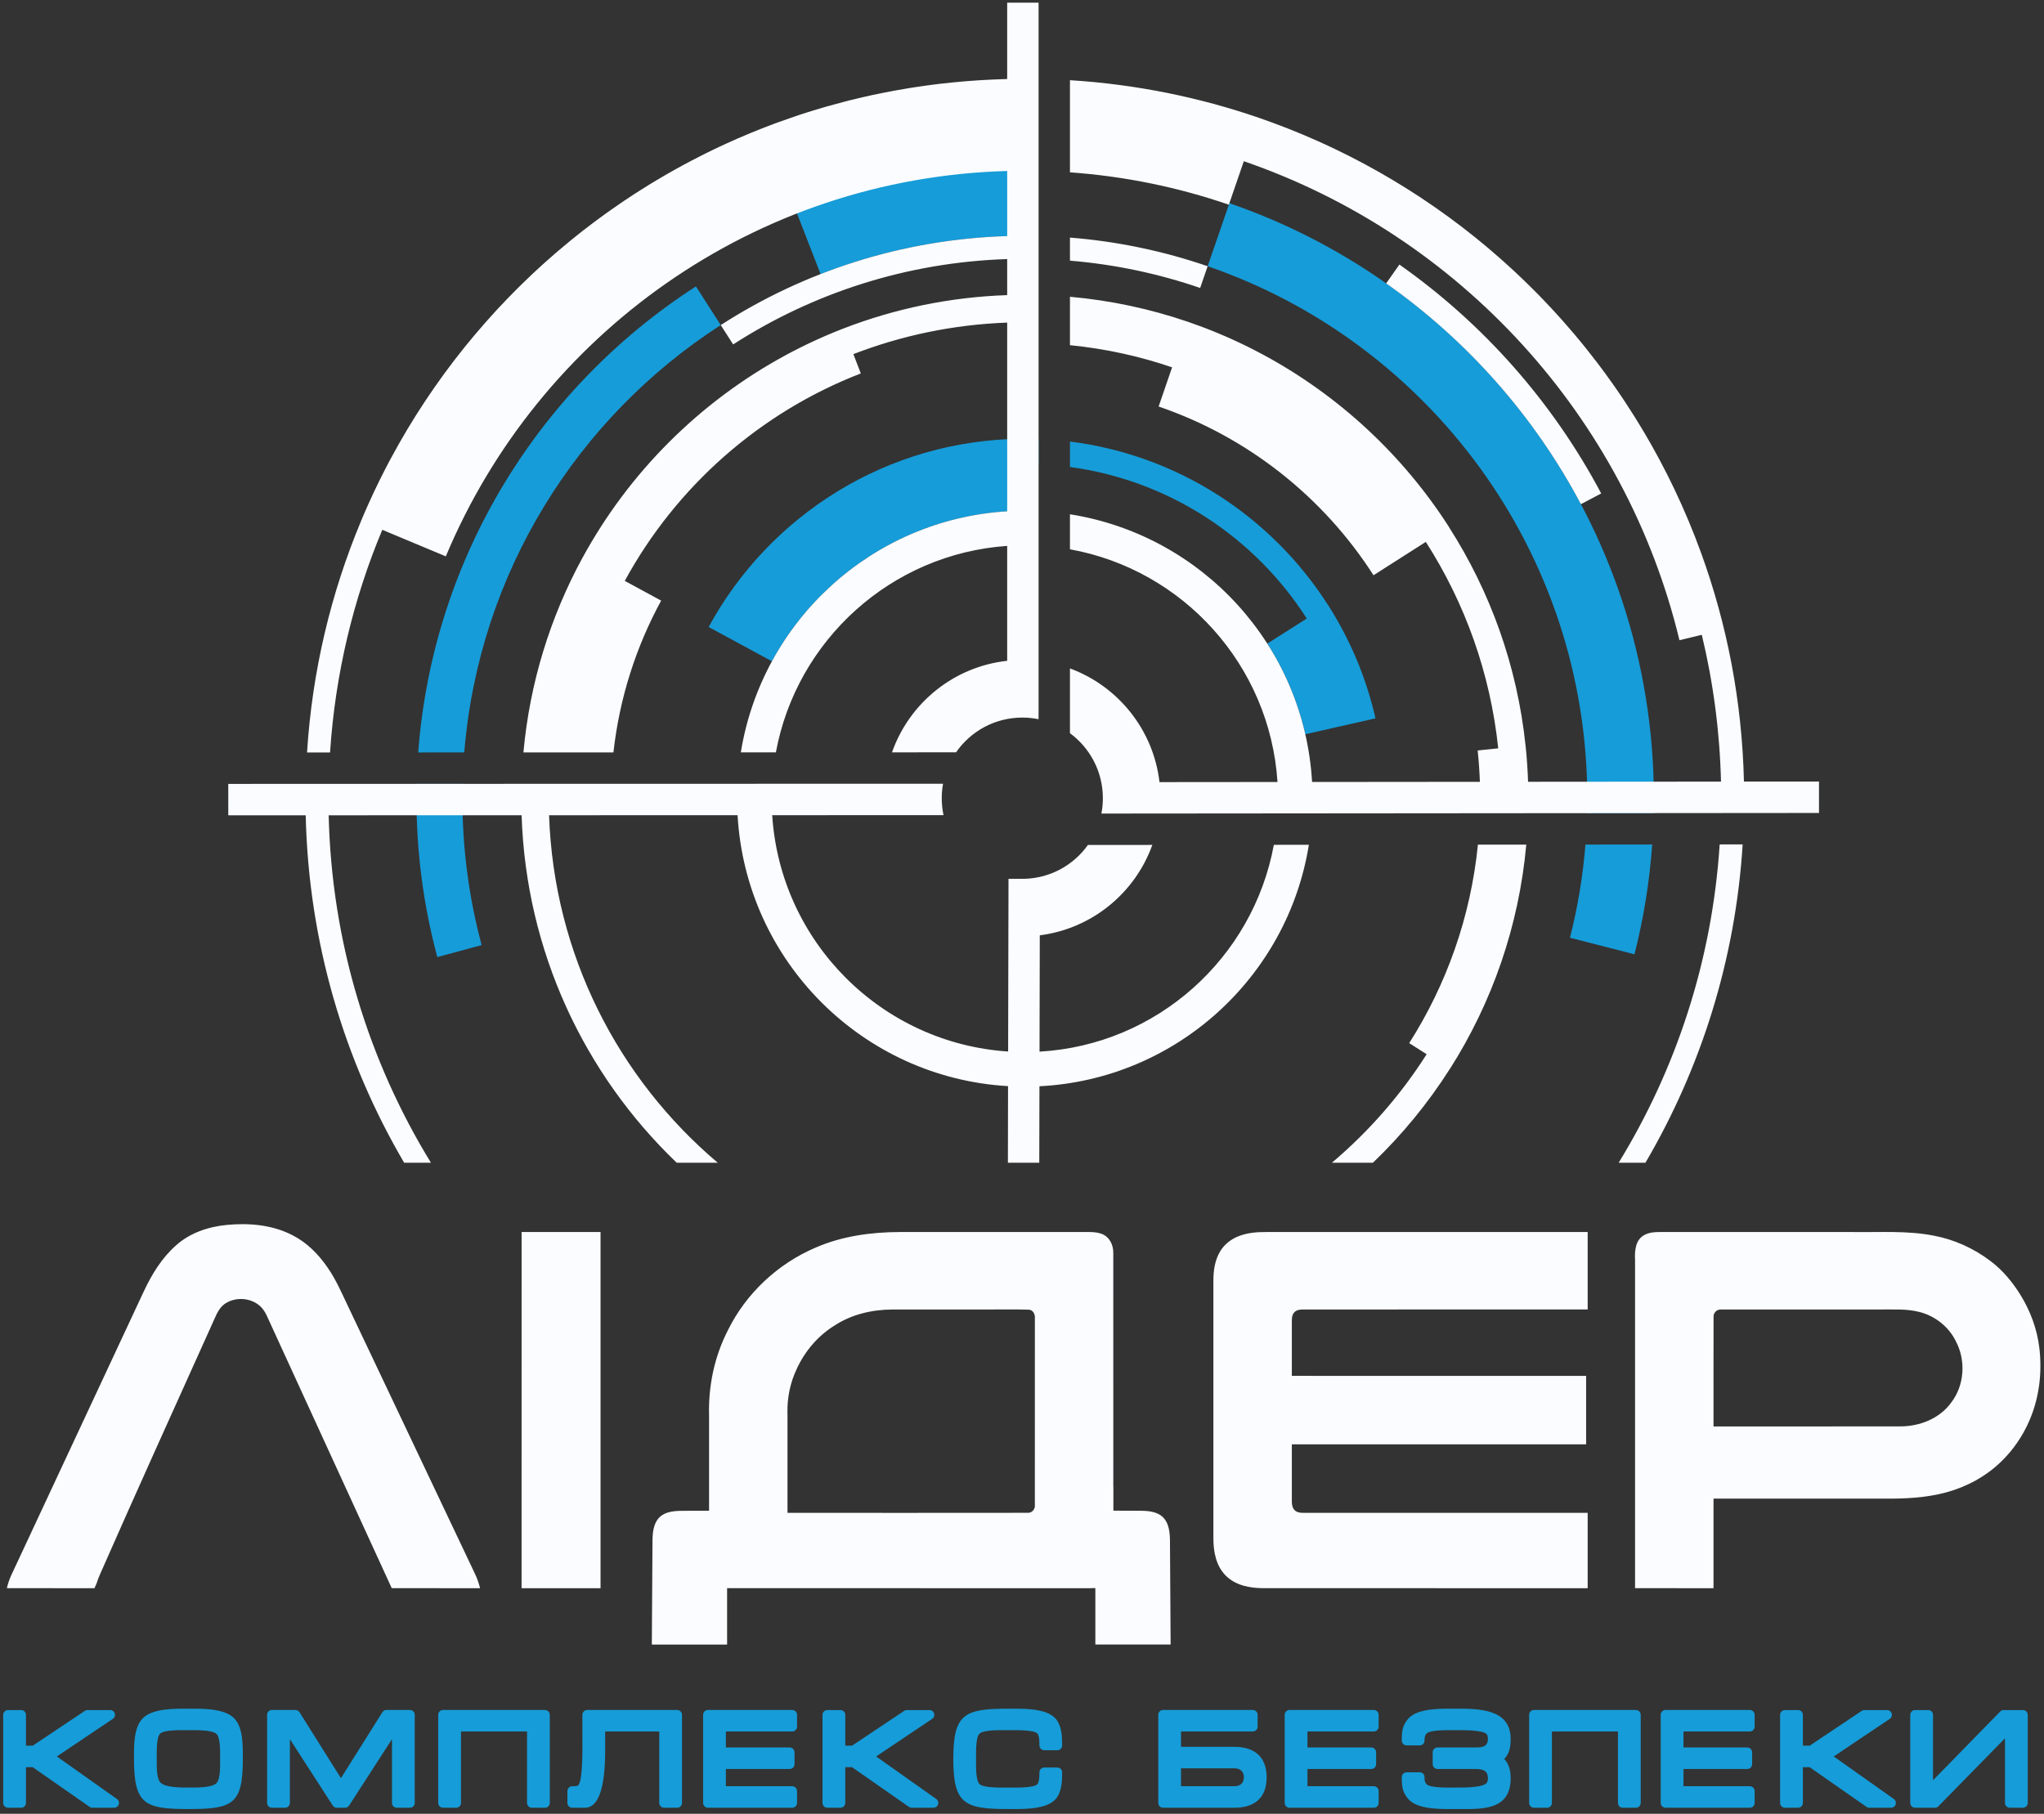 <svg xmlns="http://www.w3.org/2000/svg" width="80" height="71" viewBox="0 0 80 71" fill="none"><rect x="0" y="0" width="80" height="71" fill="#333333" stroke="none"/><path fill-rule="evenodd" clip-rule="evenodd" d="M51.978 23.682C52.835 25.023 53.471 26.519 53.835 28.119L53.835 28.119L52.873 28.337L51.089 28.742C50.797 27.462 50.288 26.266 49.601 25.194L51.145 24.212C49.12 21.044 45.77 18.805 41.877 18.28V17.284C46.121 17.816 49.777 20.239 51.977 23.683L51.978 23.682ZM48.116 7.954C57.783 11.28 64.731 20.459 64.731 31.264C64.731 31.452 64.729 31.64 64.725 31.828L62.117 31.83C62.122 31.642 62.125 31.453 62.125 31.264C62.125 21.602 55.911 13.394 47.267 10.421L48.116 7.954ZM64.666 33.057C64.561 34.529 64.325 35.966 63.972 37.355L61.447 36.708C61.747 35.527 61.952 34.308 62.053 33.06L64.666 33.057ZM40.111 17.174C40.291 17.174 40.47 17.178 40.648 17.185V18.172C40.47 18.165 40.291 18.161 40.111 18.161L40.054 18.161L40.059 19.993C35.808 20.012 32.113 22.389 30.212 25.885L27.736 24.544C30.104 20.183 34.706 17.215 40.004 17.176V17.175C40.04 17.175 40.075 17.174 40.111 17.174ZM40.095 9.23V5.722C36.832 5.724 33.712 6.34 30.845 7.459L32.117 10.729C34.59 9.763 37.281 9.232 40.095 9.23ZM17.116 37.465C16.585 35.487 16.3 33.409 16.3 31.264C16.3 31.07 16.303 30.876 16.308 30.683L18.106 30.683C18.101 30.876 18.098 31.07 18.098 31.264C18.098 33.246 18.36 35.167 18.851 36.995L17.116 37.465ZM16.368 29.454C16.943 21.795 21.134 15.145 27.238 11.211L28.209 12.725C22.603 16.338 18.742 22.43 18.171 29.453L16.368 29.454Z" fill="#169CD8"></path><path fill-rule="evenodd" clip-rule="evenodd" d="M14.962 20.739C13.829 23.45 13.119 26.383 12.918 29.454L12.017 29.455C12.219 26.26 12.954 23.21 14.132 20.393L14.131 20.392C14.223 20.172 14.318 19.955 14.415 19.738L14.432 19.701C14.696 19.113 14.98 18.536 15.283 17.97L15.306 17.929C15.399 17.756 15.494 17.584 15.591 17.412L15.619 17.362C15.828 16.993 16.046 16.629 16.271 16.271L16.294 16.235C16.396 16.073 16.501 15.912 16.606 15.752L16.655 15.678C16.886 15.33 17.125 14.987 17.371 14.65L17.394 14.619C17.505 14.468 17.617 14.318 17.731 14.168L17.805 14.072C17.913 13.932 18.023 13.792 18.133 13.654L18.182 13.592C18.437 13.277 18.698 12.966 18.966 12.662L19.065 12.55C19.168 12.434 19.271 12.319 19.376 12.205C19.41 12.169 19.443 12.132 19.477 12.095C19.747 11.804 20.023 11.519 20.305 11.239C20.343 11.202 20.38 11.166 20.418 11.129C20.524 11.025 20.631 10.922 20.738 10.82C20.781 10.779 20.824 10.738 20.867 10.697C20.986 10.586 21.105 10.476 21.226 10.367C21.252 10.344 21.278 10.319 21.304 10.296C21.448 10.166 21.594 10.038 21.741 9.911C21.784 9.874 21.828 9.837 21.871 9.801C21.979 9.709 22.087 9.618 22.196 9.528C22.248 9.485 22.299 9.442 22.351 9.4C22.46 9.311 22.57 9.223 22.68 9.136C22.726 9.1 22.772 9.063 22.818 9.027C22.967 8.911 23.117 8.796 23.268 8.683C23.318 8.646 23.369 8.609 23.419 8.572C23.524 8.494 23.63 8.417 23.736 8.341C23.804 8.292 23.872 8.244 23.941 8.196C24.034 8.13 24.128 8.065 24.222 8.001C24.29 7.954 24.358 7.907 24.426 7.861C24.552 7.777 24.679 7.693 24.806 7.61C24.881 7.562 24.956 7.514 25.032 7.466C25.145 7.394 25.259 7.322 25.373 7.251C25.449 7.204 25.526 7.158 25.602 7.112C25.691 7.058 25.781 7.005 25.871 6.952C25.953 6.904 26.034 6.856 26.117 6.809C26.21 6.755 26.303 6.703 26.397 6.65C26.502 6.592 26.607 6.534 26.712 6.476C26.838 6.408 26.963 6.341 27.09 6.275C27.175 6.23 27.261 6.186 27.347 6.143C27.432 6.099 27.516 6.057 27.601 6.014C27.695 5.968 27.788 5.922 27.882 5.876C27.965 5.837 28.047 5.798 28.13 5.758C28.222 5.715 28.315 5.671 28.407 5.629C28.564 5.557 28.72 5.487 28.878 5.418C28.971 5.378 29.065 5.338 29.159 5.299C29.245 5.262 29.331 5.226 29.418 5.19C29.517 5.149 29.616 5.11 29.715 5.07C29.792 5.039 29.87 5.009 29.948 4.979C30.053 4.938 30.159 4.897 30.265 4.857C30.337 4.83 30.409 4.805 30.482 4.778C30.674 4.708 30.868 4.64 31.063 4.574C31.138 4.548 31.213 4.522 31.288 4.497C31.398 4.461 31.508 4.426 31.618 4.391C31.693 4.368 31.768 4.344 31.843 4.321C31.955 4.287 32.068 4.253 32.18 4.22C32.249 4.199 32.318 4.18 32.387 4.16C32.605 4.098 32.825 4.039 33.045 3.982C33.106 3.966 33.168 3.949 33.229 3.934C33.347 3.904 33.466 3.876 33.585 3.848C33.656 3.831 33.726 3.814 33.797 3.798C33.916 3.771 34.035 3.744 34.154 3.718C34.225 3.703 34.295 3.689 34.365 3.674C34.777 3.588 35.191 3.512 35.609 3.445C35.675 3.434 35.741 3.424 35.807 3.414C35.932 3.394 36.057 3.376 36.182 3.359C36.253 3.349 36.324 3.339 36.395 3.33C36.521 3.313 36.646 3.297 36.771 3.282C36.811 3.277 36.851 3.273 36.891 3.269C37.15 3.239 37.409 3.214 37.669 3.191C37.739 3.185 37.808 3.179 37.877 3.174C38.001 3.164 38.125 3.155 38.249 3.147C38.326 3.142 38.403 3.137 38.48 3.133C38.604 3.126 38.728 3.119 38.852 3.114C38.92 3.111 38.988 3.109 39.057 3.106C39.178 3.101 39.299 3.096 39.42 3.093V0.105H40.649V27.852H40.648V28.153C40.443 28.111 40.23 28.089 40.012 28.089C38.937 28.089 37.988 28.627 37.419 29.449L34.912 29.45C35.589 27.523 37.325 26.095 39.42 25.867V21.369C34.878 21.682 31.177 25.059 30.367 29.451L28.995 29.451C29.826 24.31 34.13 20.334 39.42 20.014V12.628C37.304 12.705 35.278 13.136 33.4 13.862L33.691 14.618C29.736 16.148 26.463 19.048 24.453 22.738L25.877 23.511C24.896 25.312 24.246 27.32 24.009 29.452L21.566 29.453L20.487 29.453H20.486C20.735 26.714 21.544 24.137 22.796 21.837L22.797 21.837C24.617 18.495 27.376 15.738 30.718 13.921L30.73 13.914C30.818 13.866 30.907 13.819 30.995 13.773L31.011 13.764C31.099 13.719 31.187 13.674 31.276 13.629L31.294 13.62C31.384 13.575 31.475 13.53 31.566 13.486L31.574 13.482C32.044 13.256 32.523 13.047 33.013 12.858L33.013 12.858C35.012 12.086 37.168 11.629 39.42 11.552V10.141C35.477 10.268 31.806 11.477 28.695 13.482L28.209 12.725C31.46 10.63 35.298 9.368 39.42 9.241V6.693C29.514 6.967 21.074 13.113 17.449 21.778L14.962 20.739ZM39.448 45.514L39.454 42.516C33.754 42.188 29.191 37.617 28.868 31.91L21.49 31.912C21.676 37.364 24.2 42.222 28.091 45.514H26.485C22.883 42.062 20.587 37.256 20.415 31.912L12.864 31.914C12.98 36.891 14.429 41.539 16.866 45.514H15.818C13.467 41.507 12.077 36.869 11.965 31.914L8.935 31.914L8.934 30.685L36.656 30.679V30.679L36.91 30.679C36.876 30.863 36.859 31.052 36.859 31.245C36.859 31.472 36.883 31.694 36.928 31.908H36.656V31.908L30.223 31.91C30.541 36.87 34.502 40.838 39.457 41.161L39.472 34.399L40.068 34.401C41.104 34.383 42.019 33.864 42.58 33.076L45.101 33.074C44.425 34.956 42.738 36.354 40.696 36.612L40.686 41.166C45.284 40.903 49.042 37.502 49.857 33.07L51.228 33.069C50.395 38.252 46.03 42.253 40.683 42.521L40.676 45.514H39.448ZM41.877 26.165C43.754 26.856 45.143 28.56 45.381 30.615L50 30.611C49.702 26.031 46.299 22.298 41.877 21.502V20.131C47.047 20.946 51.048 25.282 51.353 30.61L57.921 30.604C57.906 30.192 57.877 29.782 57.834 29.377L58.639 29.293C58.329 26.339 57.33 23.591 55.805 21.212L53.758 22.518C51.798 19.462 48.842 17.107 45.348 15.913L45.874 14.379C44.6 13.943 43.262 13.648 41.877 13.512V12.698V11.618V11.617C43.476 11.759 45.02 12.093 46.486 12.594L46.495 12.597C46.684 12.662 46.873 12.73 47.06 12.8L47.109 12.819L47.245 12.871L47.294 12.891L47.43 12.944L47.482 12.965L47.489 12.968L47.644 13.031L47.653 13.035L47.703 13.056L47.829 13.11L47.893 13.137L48.011 13.188L48.075 13.216L48.189 13.267L48.251 13.295L48.257 13.298L48.408 13.368L48.411 13.369L48.505 13.413L48.575 13.446L48.675 13.494L48.748 13.53L48.841 13.575L48.9 13.605L49.007 13.659L49.155 13.735L49.272 13.796L49.313 13.817L49.428 13.879L49.468 13.9C52.416 15.495 54.912 17.819 56.714 20.632L56.712 20.634C58.323 23.15 59.38 26.056 59.708 29.181L59.709 29.181C59.758 29.65 59.791 30.124 59.807 30.602L67.358 30.596C67.31 28.622 67.052 26.7 66.607 24.85L65.732 25.061C63.618 16.282 57.118 9.214 48.682 6.311L48.096 8.013C46.124 7.334 44.039 6.9 41.877 6.746V4.043V3.141V3.139C44.45 3.299 46.928 3.805 49.268 4.61C49.648 4.741 50.024 4.88 50.396 5.026L50.401 5.028C50.803 5.186 51.201 5.354 51.594 5.53L51.629 5.545C51.824 5.633 52.019 5.723 52.212 5.815L52.213 5.816C52.401 5.905 52.588 5.998 52.773 6.091L52.82 6.115C53.008 6.21 53.194 6.307 53.379 6.406L53.397 6.416C53.568 6.508 53.738 6.601 53.907 6.697L53.993 6.745C54.17 6.846 54.346 6.948 54.52 7.052L54.53 7.058C54.696 7.157 54.86 7.258 55.024 7.361L55.124 7.424C55.29 7.529 55.455 7.635 55.619 7.743L55.657 7.769C55.808 7.869 55.957 7.971 56.105 8.073L56.219 8.152C56.377 8.263 56.533 8.374 56.688 8.487L56.734 8.521C56.874 8.624 57.013 8.728 57.151 8.833L57.28 8.932C57.419 9.039 57.557 9.147 57.693 9.257L57.794 9.338C57.916 9.437 58.036 9.536 58.156 9.636C58.207 9.679 58.257 9.721 58.307 9.764C58.422 9.861 58.536 9.959 58.649 10.059L58.803 10.195C58.911 10.29 59.018 10.387 59.124 10.485C59.181 10.537 59.238 10.589 59.294 10.642C59.388 10.729 59.48 10.817 59.573 10.905C59.642 10.971 59.711 11.038 59.779 11.105C59.872 11.195 59.964 11.286 60.055 11.378C60.116 11.439 60.177 11.501 60.238 11.563C60.313 11.64 60.388 11.718 60.462 11.796C60.549 11.887 60.636 11.979 60.721 12.071C60.796 12.152 60.871 12.232 60.945 12.314C61.011 12.387 61.077 12.46 61.143 12.534C61.199 12.598 61.255 12.662 61.311 12.726C61.417 12.847 61.522 12.969 61.626 13.092C61.681 13.158 61.737 13.224 61.792 13.29C61.86 13.372 61.927 13.455 61.994 13.537C62.041 13.595 62.088 13.653 62.134 13.712C62.256 13.864 62.376 14.019 62.495 14.174C62.528 14.219 62.562 14.263 62.596 14.307C62.667 14.401 62.736 14.495 62.806 14.589L62.905 14.726C63.052 14.928 63.196 15.131 63.337 15.337L63.354 15.361C63.425 15.465 63.495 15.57 63.565 15.675L63.641 15.791C63.859 16.122 64.071 16.459 64.275 16.8L64.327 16.887C64.537 17.24 64.739 17.598 64.933 17.96L64.966 18.023C65.166 18.397 65.357 18.776 65.54 19.16L65.552 19.187C65.739 19.579 65.916 19.976 66.084 20.378L66.092 20.396C66.262 20.803 66.423 21.215 66.574 21.631L66.575 21.632C67.595 24.438 68.183 27.453 68.256 30.595L71.193 30.593L71.194 31.823L43.473 31.846V31.846L43.108 31.846C43.145 31.651 43.165 31.451 43.165 31.245C43.165 30.201 42.658 29.275 41.877 28.7V26.165ZM59.737 33.062C59.447 36.273 58.388 39.263 56.746 41.845L56.744 41.844C55.89 43.186 54.879 44.418 53.735 45.514H52.13C53.57 44.296 54.822 42.864 55.838 41.267L55.155 40.832C56.611 38.544 57.56 35.902 57.844 33.063L58.657 33.063L59.736 33.062H59.737ZM54.253 11.093C57.425 13.325 60.047 16.287 61.875 19.736L62.669 19.316C60.775 15.742 58.059 12.67 54.771 10.356L54.253 11.093ZM41.877 9.3C43.749 9.449 45.555 9.833 47.266 10.421L46.973 11.272C45.354 10.715 43.647 10.35 41.877 10.203V9.3ZM63.353 45.514C65.603 41.844 67.011 37.602 67.306 33.055L68.206 33.054C67.922 37.581 66.57 41.816 64.401 45.514H63.353Z" fill="#FBFCFF"></path><path fill-rule="evenodd" clip-rule="evenodd" d="M8.868 47.95C9.737 47.865 10.651 47.942 11.438 48.347C12.007 48.633 12.468 49.098 12.823 49.62C13.152 50.092 13.377 50.623 13.625 51.139C15.279 54.626 16.933 58.113 18.587 61.6C18.676 61.781 18.74 61.973 18.79 62.169C17.637 62.169 16.485 62.169 15.332 62.168C13.896 59.036 11.427 53.654 10.61 51.87L10.58 51.804L10.571 51.784L10.534 51.703L10.531 51.697L10.492 51.611L10.488 51.603L10.485 51.595L10.481 51.587L10.478 51.579L10.474 51.571L10.47 51.562L10.467 51.554L10.463 51.547L10.459 51.538L10.456 51.53L10.452 51.522L10.448 51.514L10.444 51.506L10.44 51.498L10.436 51.49L10.432 51.483L10.428 51.474L10.425 51.467L10.421 51.459L10.416 51.451L10.412 51.443L10.408 51.435L10.404 51.427L10.4 51.419L10.396 51.412L10.391 51.404L10.387 51.396L10.383 51.389L10.378 51.381L10.373 51.373L10.369 51.366L10.364 51.358L10.36 51.351L10.355 51.343L10.35 51.336L10.346 51.328L10.341 51.321L10.336 51.313L10.331 51.306L10.326 51.299L10.321 51.292L10.316 51.284L10.311 51.277L10.306 51.27L10.301 51.263L10.295 51.256L10.29 51.249L10.284 51.242L10.279 51.235L10.274 51.228L10.268 51.221L10.262 51.214L10.257 51.208L10.251 51.201L10.245 51.194L10.239 51.188L10.233 51.181L10.227 51.175L10.221 51.168L10.215 51.162L10.209 51.155L10.202 51.149L10.196 51.143L10.19 51.137C9.811 50.782 9.177 50.751 8.764 51.063C8.522 51.257 8.428 51.565 8.3 51.835L8.263 51.918L8.261 51.922C6.792 55.182 5.343 58.378 3.913 61.629C3.862 61.744 3.818 61.862 3.78 61.982L3.697 62.169C2.554 62.168 1.412 62.169 0.269 62.168C0.309 61.998 0.364 61.831 0.436 61.671C2.167 57.964 3.898 54.256 5.629 50.548C5.94 49.885 6.332 49.243 6.885 48.753C7.428 48.263 8.149 48.019 8.868 47.95ZM64.369 48.339C64.55 48.241 64.761 48.226 64.965 48.227C67.483 48.227 70.001 48.227 72.519 48.227C73.569 48.243 74.632 48.165 75.671 48.366C76.485 48.516 77.26 48.869 77.918 49.372C78.392 49.73 78.775 50.197 79.086 50.7C79.469 51.325 79.73 52.028 79.817 52.757C79.933 53.725 79.815 54.729 79.421 55.624C79.161 56.223 78.784 56.771 78.313 57.224C77.721 57.795 76.975 58.199 76.184 58.416C75.382 58.633 74.546 58.671 73.72 58.663C71.501 58.663 69.283 58.663 67.065 58.663C67.064 59.832 67.065 61 67.065 62.169C66.041 62.169 65.018 62.169 63.994 62.168C63.995 57.886 63.994 53.604 63.994 49.322C63.974 48.967 64.008 48.518 64.369 48.339ZM67.067 51.553C67.062 52.981 67.066 54.409 67.065 55.837C69.499 55.836 71.933 55.84 74.367 55.835C75.127 55.839 75.919 55.531 76.372 54.897C76.889 54.223 76.948 53.25 76.55 52.504C76.275 51.936 75.74 51.514 75.131 51.358C74.615 51.222 74.076 51.266 73.549 51.259C71.487 51.26 69.426 51.257 67.364 51.26C67.199 51.245 67.055 51.388 67.067 51.553ZM48.494 48.384C48.83 48.255 49.194 48.225 49.552 48.227C53.748 48.227 57.944 48.227 62.14 48.227C62.14 49.238 62.14 50.248 62.14 51.258C58.43 51.259 54.72 51.259 51.01 51.259C50.885 51.258 50.745 51.273 50.657 51.371C50.568 51.467 50.559 51.605 50.561 51.728C50.562 52.438 50.561 53.148 50.561 53.857C54.4 53.858 58.239 53.857 62.079 53.858C62.079 54.751 62.079 55.645 62.079 56.538C58.239 56.539 54.401 56.538 50.561 56.538C50.561 57.284 50.56 58.031 50.561 58.776C50.562 58.895 50.581 59.027 50.669 59.114C50.757 59.206 50.892 59.22 51.012 59.219C54.722 59.219 58.431 59.219 62.14 59.219C62.14 60.202 62.14 61.185 62.14 62.169C57.902 62.168 53.664 62.169 49.426 62.168C48.913 62.166 48.358 62.058 47.981 61.683C47.6 61.308 47.491 60.749 47.491 60.233C47.49 56.868 47.491 53.503 47.491 50.138C47.489 49.741 47.547 49.328 47.756 48.983C47.922 48.704 48.192 48.497 48.494 48.384ZM43.574 58.212H43.577V59.134L44.644 59.138C45.394 59.14 45.786 59.373 45.791 60.291L45.817 64.373H42.871L42.871 62.166H42.759C42.721 62.168 42.684 62.169 42.647 62.169C37.917 62.168 33.188 62.168 28.458 62.168L28.458 64.376H25.512L25.538 60.294C25.543 59.375 25.935 59.143 26.684 59.14L27.752 59.136L27.752 55.392C27.722 54.247 27.963 53.096 28.488 52.075C29.196 50.632 30.438 49.471 31.914 48.84C32.952 48.386 34.096 48.23 35.221 48.227C37.64 48.226 40.059 48.227 42.478 48.227C42.672 48.226 42.87 48.221 43.058 48.28C43.401 48.366 43.587 48.726 43.573 49.061C43.574 52.111 43.574 55.162 43.574 58.212ZM39.638 59.219V59.217L40.275 59.217C40.418 59.194 40.523 59.055 40.503 58.905C40.505 56.47 40.504 54.035 40.504 51.6C40.517 51.455 40.44 51.285 40.28 51.267C39.753 51.248 39.225 51.264 38.698 51.259C37.439 51.26 36.18 51.257 34.921 51.26C34.134 51.264 33.336 51.448 32.672 51.882C32.009 52.287 31.49 52.904 31.172 53.61C30.927 54.133 30.809 54.712 30.82 55.289L30.822 55.419L30.822 59.219C33.761 59.219 36.7 59.223 39.638 59.219ZM20.415 48.227C21.445 48.227 22.474 48.227 23.505 48.227C23.505 52.874 23.505 57.521 23.505 62.169C22.475 62.169 21.444 62.169 20.414 62.169C20.414 57.521 20.414 52.874 20.415 48.227Z" fill="#FBFCFF"></path><path fill-rule="evenodd" clip-rule="evenodd" d="M1.016 68.333H1.283L3.322 66.97C3.354 66.949 3.387 66.939 3.426 66.939H4.312C4.396 66.939 4.468 66.992 4.492 67.073C4.517 67.153 4.487 67.237 4.417 67.284L2.225 68.756L4.577 70.42C4.645 70.469 4.673 70.552 4.648 70.632C4.622 70.712 4.551 70.763 4.468 70.763H3.617C3.577 70.763 3.542 70.753 3.509 70.73L1.281 69.175H1.016V70.575C1.016 70.679 0.932 70.763 0.827 70.763H0.314C0.21 70.763 0.125 70.679 0.125 70.575V67.127C0.125 67.023 0.21 66.939 0.314 66.939H0.827C0.932 66.939 1.016 67.023 1.016 67.127V68.333ZM46.224 67.778V68.378H48.311C49.081 68.378 49.575 68.756 49.575 69.571C49.575 70.392 49.086 70.763 48.311 70.763H45.522C45.418 70.763 45.333 70.679 45.333 70.575V67.125C45.333 67.021 45.418 66.936 45.522 66.936H49.034C49.138 66.936 49.223 67.021 49.223 67.125V67.589C49.223 67.693 49.138 67.778 49.034 67.778H46.224ZM5.244 68.852C5.244 68.379 5.225 67.65 5.57 67.28C5.961 66.86 6.855 66.886 7.382 66.886C7.906 66.886 8.791 66.86 9.18 67.277C9.524 67.647 9.505 68.375 9.505 68.847C9.505 70.628 9.113 70.814 7.382 70.814C5.662 70.814 5.244 70.632 5.244 68.852ZM13.344 69.605L14.966 67.024C15.002 66.968 15.059 66.936 15.126 66.936H16.044C16.148 66.936 16.232 67.021 16.232 67.125V70.575C16.232 70.679 16.148 70.763 16.044 70.763H15.53C15.426 70.763 15.342 70.679 15.342 70.575V68.079L13.664 70.677C13.628 70.733 13.571 70.763 13.505 70.763H13.183C13.117 70.763 13.06 70.733 13.024 70.677L11.346 68.079V70.575C11.346 70.679 11.261 70.763 11.157 70.763H10.643C10.539 70.763 10.454 70.679 10.454 70.575V67.125C10.454 67.021 10.539 66.936 10.643 66.936H11.562C11.629 66.936 11.686 66.968 11.722 67.024L13.344 69.605ZM20.628 67.778H18.043V70.575C18.043 70.679 17.958 70.763 17.854 70.763H17.34C17.236 70.763 17.151 70.679 17.151 70.575V67.125C17.151 67.021 17.236 66.936 17.34 66.936H21.33C21.434 66.936 21.518 67.021 21.518 67.125V70.575C21.518 70.679 21.434 70.763 21.33 70.763H20.817C20.713 70.763 20.628 70.679 20.628 70.575V67.778ZM25.802 67.778H23.686V68.24C23.686 68.781 23.738 70.763 22.896 70.763H22.397C22.293 70.763 22.208 70.679 22.208 70.575V70.111C22.208 70.006 22.293 69.921 22.397 69.921C22.452 69.921 22.567 69.923 22.616 69.896C22.823 69.781 22.794 68.287 22.794 68.088V67.125C22.794 67.021 22.879 66.936 22.983 66.936H26.504C26.608 66.936 26.693 67.021 26.693 67.125V70.575C26.693 70.679 26.608 70.763 26.504 70.763H25.991C25.887 70.763 25.802 70.679 25.802 70.575V67.778ZM28.41 67.778V68.404H30.909C31.013 68.404 31.097 68.489 31.097 68.593V69.056C31.097 69.161 31.013 69.246 30.909 69.246H28.41V69.921H31.007C31.111 69.921 31.196 70.006 31.196 70.111V70.575C31.196 70.679 31.111 70.763 31.007 70.763H27.707C27.604 70.763 27.519 70.679 27.519 70.575V67.125C27.519 67.021 27.604 66.936 27.707 66.936H31.007C31.111 66.936 31.196 67.021 31.196 67.125V67.589C31.196 67.693 31.111 67.778 31.007 67.778H28.41ZM33.083 68.333H33.35L35.389 66.97C35.421 66.949 35.455 66.939 35.493 66.939H36.379C36.463 66.939 36.535 66.992 36.559 67.073C36.584 67.153 36.554 67.237 36.484 67.284L34.292 68.756L36.644 70.42C36.712 70.469 36.74 70.552 36.715 70.632C36.689 70.712 36.618 70.763 36.535 70.763H35.684C35.644 70.763 35.609 70.753 35.576 70.73L33.348 69.175H33.083V70.575C33.083 70.679 32.999 70.763 32.895 70.763H32.381C32.277 70.763 32.192 70.679 32.192 70.575V67.127C32.192 67.023 32.277 66.939 32.381 66.939H32.895C32.999 66.939 33.083 67.023 33.083 67.127V68.333ZM40.87 69.188H41.383C41.487 69.188 41.572 69.273 41.572 69.377C41.572 69.722 41.557 70.149 41.317 70.424C40.941 70.854 39.969 70.814 39.45 70.814C37.743 70.814 37.311 70.61 37.311 68.852C37.311 67.092 37.74 66.886 39.45 66.886C39.969 66.886 40.941 66.846 41.317 67.276C41.557 67.55 41.572 67.977 41.572 68.323C41.572 68.427 41.487 68.512 41.383 68.512H40.87C40.766 68.512 40.682 68.427 40.682 68.323C40.682 68.208 40.683 67.951 40.601 67.858C40.458 67.698 39.648 67.728 39.45 67.728C39.23 67.728 38.498 67.699 38.332 67.868C38.179 68.025 38.202 68.648 38.202 68.852C38.202 69.055 38.179 69.675 38.332 69.831C38.497 70.001 39.231 69.972 39.45 69.972C39.648 69.972 40.458 70.002 40.601 69.841C40.683 69.749 40.682 69.492 40.682 69.377C40.682 69.273 40.766 69.188 40.87 69.188ZM51.173 67.778V68.404H53.672C53.776 68.404 53.86 68.489 53.86 68.593V69.056C53.86 69.161 53.776 69.246 53.672 69.246H51.173V69.921H53.77C53.874 69.921 53.959 70.006 53.959 70.111V70.575C53.959 70.679 53.874 70.763 53.77 70.763H50.47C50.366 70.763 50.282 70.679 50.282 70.575V67.125C50.282 67.021 50.366 66.936 50.47 66.936H53.77C53.874 66.936 53.959 67.021 53.959 67.125V67.589C53.959 67.693 53.874 67.778 53.77 67.778H51.173ZM58.875 68.853C59.06 69.048 59.126 69.312 59.126 69.606C59.126 70.901 57.959 70.814 56.988 70.814C56.468 70.814 55.496 70.854 55.12 70.424C54.88 70.149 54.864 69.91 54.864 69.564C54.864 69.46 54.949 69.375 55.053 69.375H55.567C55.671 69.375 55.755 69.46 55.755 69.564C55.755 69.679 55.754 69.749 55.836 69.841C55.979 70.002 56.79 69.972 56.988 69.972C57.202 69.972 58.056 69.99 58.196 69.782C58.229 69.733 58.235 69.663 58.235 69.606C58.235 69.25 57.951 69.246 57.662 69.246H56.263C56.159 69.246 56.074 69.161 56.074 69.056V68.593C56.074 68.489 56.159 68.404 56.263 68.404H57.662C57.944 68.404 58.235 68.42 58.235 68.068C58.235 68.013 58.229 67.942 58.197 67.895C58.062 67.705 57.191 67.728 56.988 67.728C56.79 67.728 55.979 67.698 55.836 67.858C55.754 67.951 55.755 68.019 55.755 68.134C55.755 68.238 55.671 68.323 55.567 68.323H55.053C54.949 68.323 54.864 68.238 54.864 68.134C54.864 67.788 54.879 67.55 55.118 67.276C55.494 66.845 56.468 66.886 56.988 66.886C57.856 66.886 59.126 66.881 59.126 68.068C59.126 68.395 59.073 68.653 58.875 68.853ZM63.325 67.778H60.74V70.575C60.74 70.679 60.656 70.763 60.551 70.763H60.038C59.934 70.763 59.849 70.679 59.849 70.575V67.125C59.849 67.021 59.934 66.936 60.038 66.936H64.027C64.131 66.936 64.216 67.021 64.216 67.125V70.575C64.216 70.679 64.131 70.763 64.027 70.763H63.514C63.41 70.763 63.325 70.679 63.325 70.575V67.778ZM65.89 67.778V68.404H68.388C68.492 68.404 68.577 68.489 68.577 68.593V69.056C68.577 69.161 68.492 69.246 68.388 69.246H65.89V69.921H68.486C68.59 69.921 68.675 70.006 68.675 70.111V70.575C68.675 70.679 68.59 70.763 68.486 70.763H65.187C65.083 70.763 64.998 70.679 64.998 70.575V67.125C64.998 67.021 65.083 66.936 65.187 66.936H68.486C68.59 66.936 68.675 67.021 68.675 67.125V67.589C68.675 67.693 68.59 67.778 68.486 67.778H65.89ZM70.563 68.333H70.83L72.868 66.97C72.9 66.949 72.934 66.939 72.973 66.939H73.858C73.942 66.939 74.014 66.992 74.039 67.073C74.063 67.153 74.033 67.237 73.963 67.284L71.772 68.756L74.123 70.42C74.191 70.469 74.219 70.552 74.194 70.632C74.169 70.712 74.098 70.763 74.014 70.763H73.163C73.123 70.763 73.089 70.753 73.055 70.73L70.828 69.175H70.563V70.575C70.563 70.679 70.478 70.763 70.374 70.763H69.86C69.756 70.763 69.671 70.679 69.671 70.575V67.127C69.671 67.023 69.756 66.939 69.86 66.939H70.374C70.478 66.939 70.563 67.023 70.563 67.127V68.333ZM75.656 69.688L78.288 66.995C78.325 66.958 78.37 66.939 78.423 66.939H79.175C79.279 66.939 79.364 67.023 79.364 67.127V70.575C79.364 70.679 79.279 70.763 79.175 70.763H78.662C78.558 70.763 78.473 70.679 78.473 70.575V68.046L75.866 70.707C75.829 70.744 75.784 70.763 75.731 70.763H74.954C74.85 70.763 74.765 70.679 74.765 70.575V67.127C74.765 67.023 74.85 66.939 74.954 66.939H75.468C75.572 66.939 75.656 67.023 75.656 67.127V69.688ZM46.224 69.22V69.921H48.306C48.531 69.921 48.684 69.805 48.684 69.571C48.684 69.337 48.536 69.22 48.311 69.22H46.224ZM6.135 68.847C6.135 69.069 6.116 69.58 6.264 69.76C6.449 69.985 7.125 69.972 7.382 69.972C7.622 69.972 8.3 69.991 8.479 69.794C8.635 69.622 8.615 69.064 8.615 68.847C8.615 68.638 8.636 68.043 8.481 67.881C8.31 67.703 7.608 67.728 7.382 67.728C7.164 67.728 6.429 67.698 6.264 67.866C6.112 68.022 6.135 68.645 6.135 68.847Z" fill="#169CD8"></path></svg>